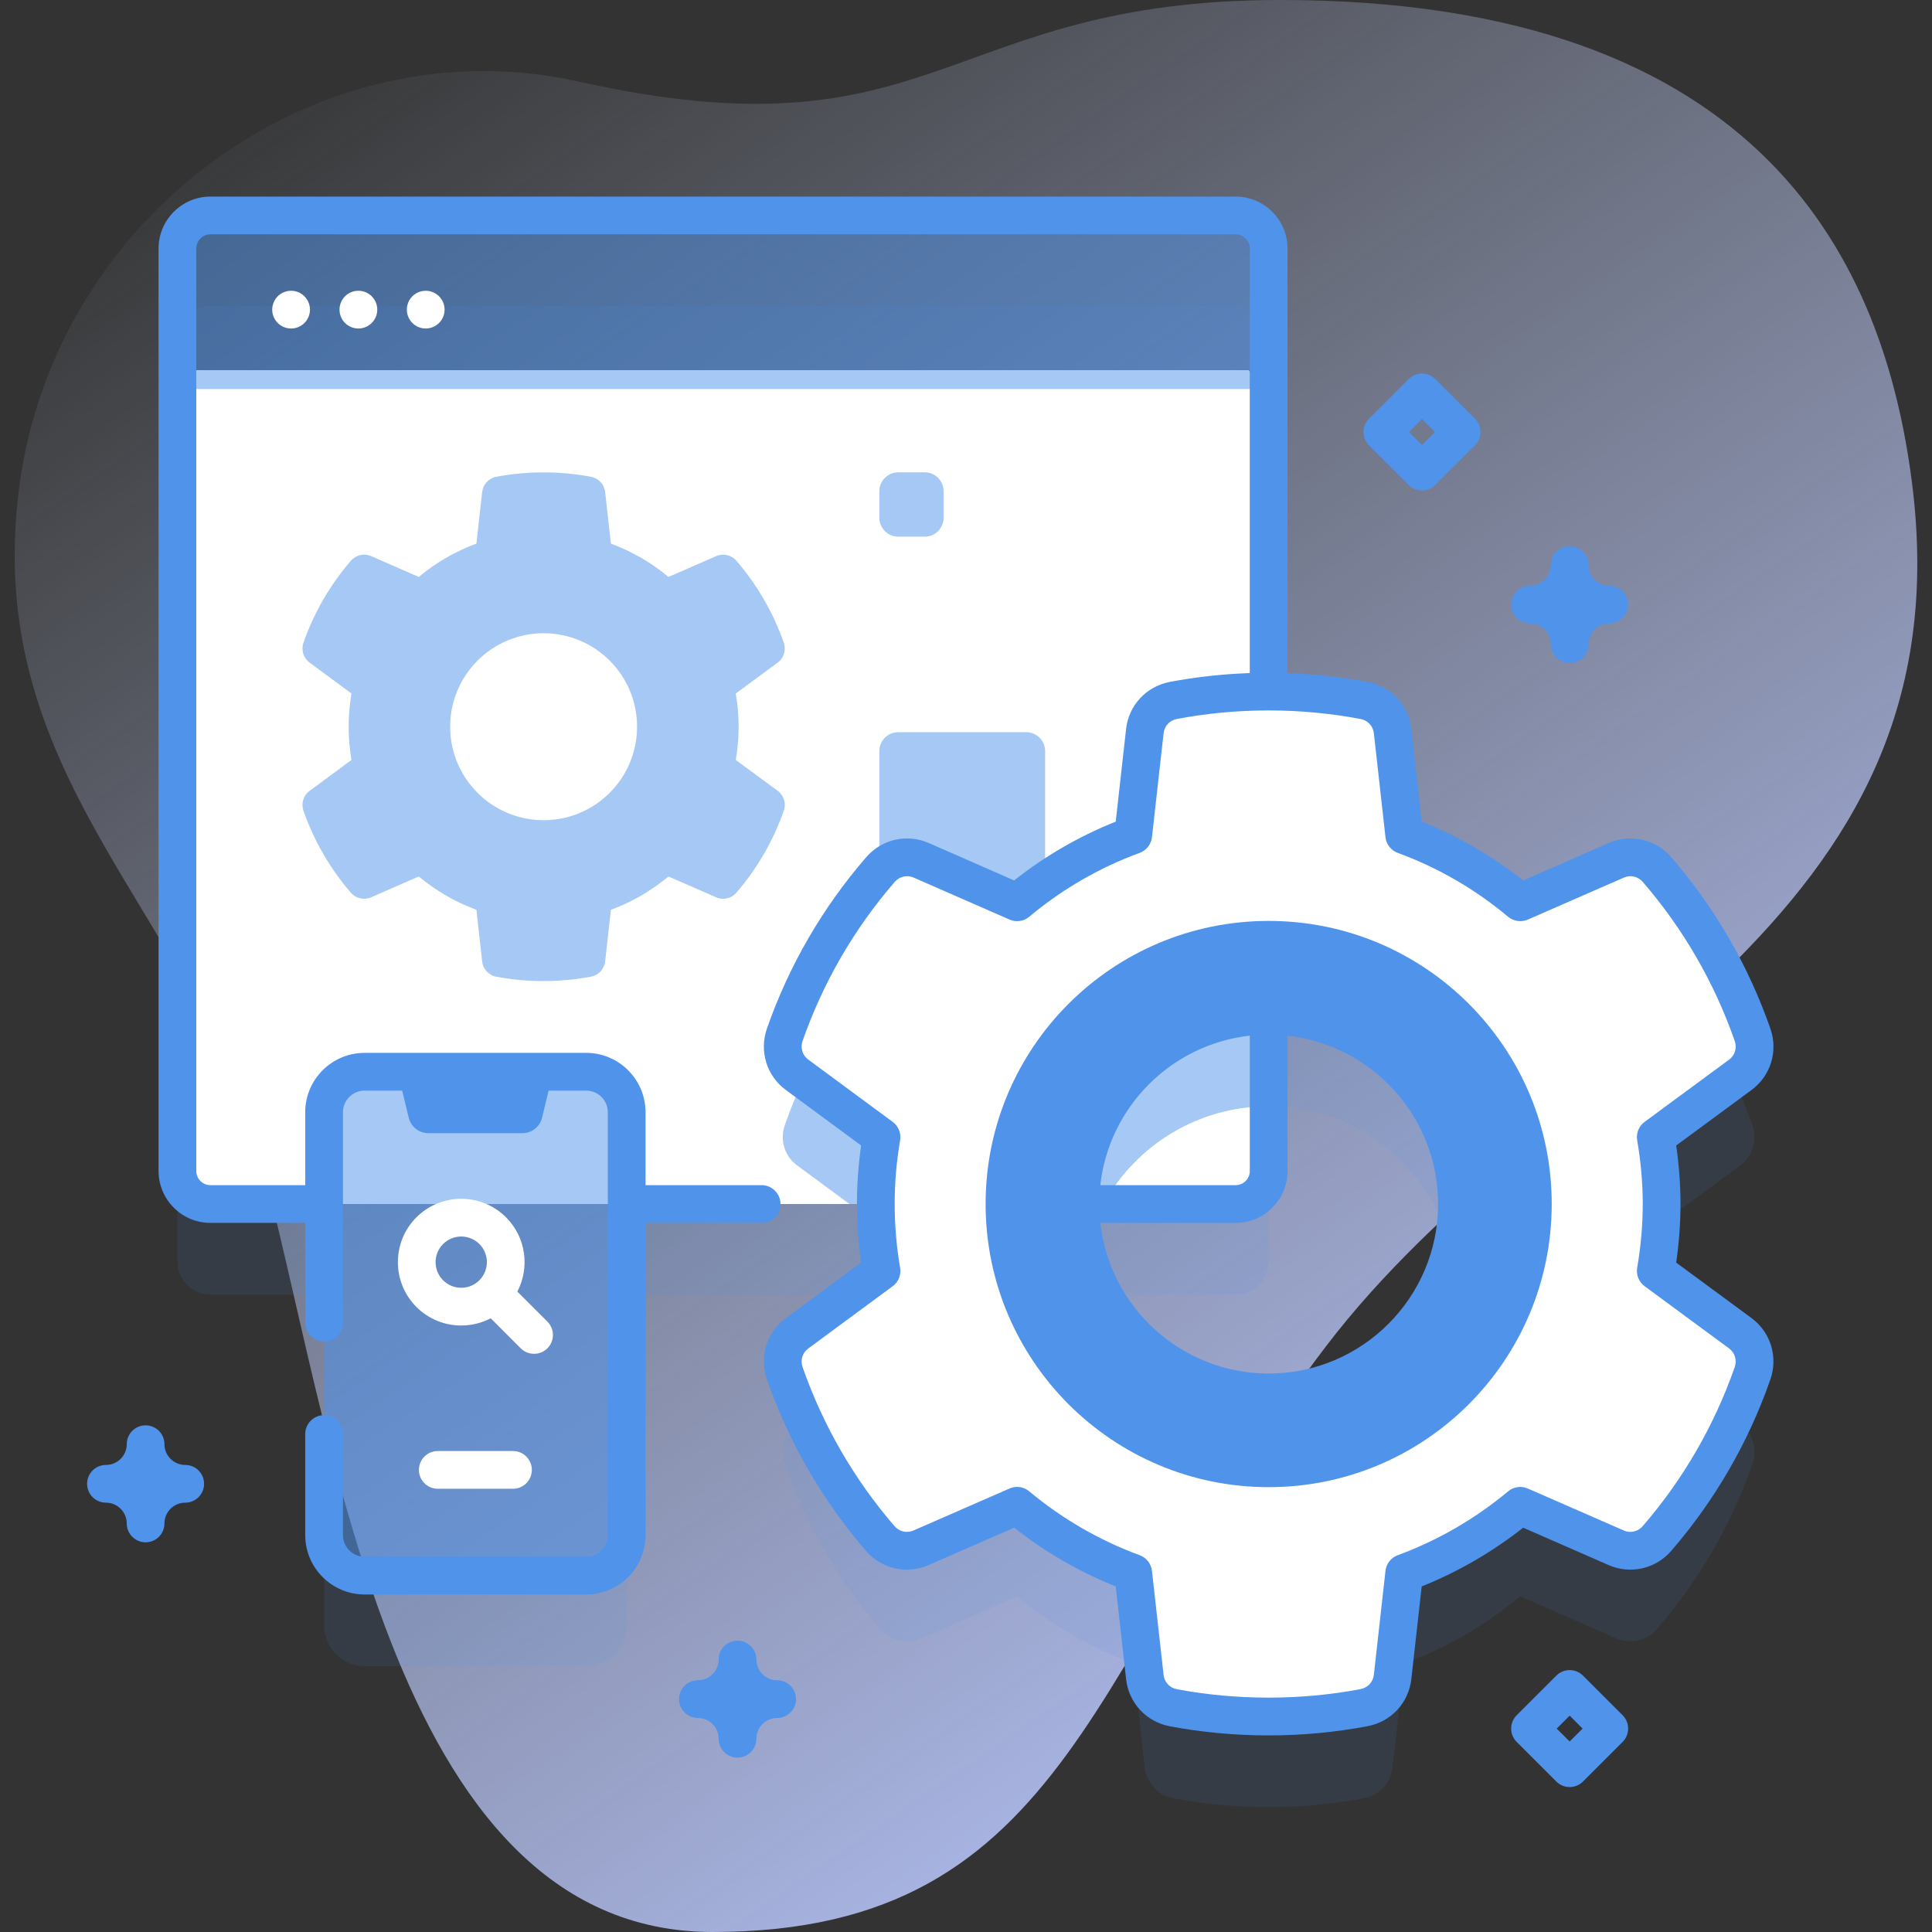 <svg width="60" height="60" viewBox="0 0 60 60" fill="none" xmlns="http://www.w3.org/2000/svg">
<rect x="0" y="0" width="60" height="60" fill="#333333" stroke="none"/>
<g clip-path="url(#clip0_3672_2882)">
<path d="M59.373 14.95C58.522 8.367 54.941 0 39.758 0C29.272 0 29.131 5.023 17.962 2.532C9.823 0.718 1.73 6.704 0.605 15.067C-0.608 24.088 5.917 28.224 8.036 35.793C10.321 43.958 11.963 60 22.131 60C33.343 60 33.922 51.324 41.185 41.804C48.172 32.644 61.18 28.915 59.373 14.95Z" fill="url(#paint0_linear_3672_2882)"/>
<path opacity="0.1" d="M54.046 44.218L51.422 42.285C51.538 41.608 51.603 40.913 51.603 40.204C51.603 39.498 51.538 38.803 51.422 38.126L54.047 36.193C54.433 35.908 54.585 35.403 54.427 34.95C53.765 33.051 52.751 31.316 51.463 29.821C51.15 29.457 50.637 29.337 50.198 29.53L47.211 30.834C46.151 29.948 44.934 29.234 43.609 28.749L43.247 25.516C43.194 25.039 42.834 24.655 42.363 24.566C41.403 24.384 40.412 24.289 39.399 24.289V10.53C39.399 9.963 38.94 9.504 38.373 9.504H6.536C5.969 9.504 5.51 9.963 5.51 10.53V39.179C5.51 39.746 5.969 40.205 6.536 40.205H10.065V50.487C10.065 51.181 10.628 51.744 11.322 51.744H18.204C18.899 51.744 19.462 51.181 19.462 50.487V40.205H27.199C27.199 40.914 27.261 41.609 27.376 42.285L24.751 44.221C24.365 44.506 24.213 45.011 24.372 45.464C25.036 47.363 26.05 49.097 27.335 50.59C27.648 50.954 28.161 51.073 28.6 50.881L31.586 49.576C32.651 50.463 33.867 51.173 35.192 51.662L35.554 54.898C35.608 55.375 35.968 55.76 36.44 55.849C37.399 56.029 38.389 56.122 39.399 56.122C40.412 56.122 41.403 56.027 42.363 55.845C42.834 55.756 43.194 55.372 43.247 54.895L43.609 51.662C44.934 51.173 46.147 50.463 47.211 49.576L50.195 50.881C50.634 51.074 51.146 50.954 51.46 50.591C52.748 49.098 53.762 47.363 54.426 45.461C54.585 45.008 54.433 44.503 54.046 44.218ZM39.399 46.055C36.169 46.055 33.552 43.436 33.551 40.206H38.373C38.94 40.206 39.399 39.746 39.399 39.179V34.356C42.63 34.356 45.247 36.976 45.247 40.204C45.247 43.435 42.63 46.055 39.399 46.055Z" fill="#4F93EB"/>
<path d="M39.399 12.082V36.366C39.399 36.933 38.94 37.392 38.373 37.392H6.536C5.969 37.392 5.51 36.933 5.51 36.366V12.082L6.096 11.496H38.772L39.399 12.082Z" fill="white"/>
<path opacity="0.5" d="M36.439 24.566C35.968 24.655 35.608 25.04 35.554 25.516L35.192 28.749C33.868 29.234 32.651 29.944 31.586 30.835L28.606 29.529C28.168 29.337 27.654 29.457 27.342 29.82C26.051 31.313 25.037 33.047 24.372 34.947C24.213 35.4 24.365 35.904 24.752 36.19L26.382 37.392H34.271C35.265 35.583 37.188 34.356 39.399 34.356V24.29C38.386 24.29 37.397 24.385 36.439 24.566Z" fill="#4F93EB"/>
<path opacity="0.5" d="M31.871 30.468H27.895C27.571 30.468 27.309 30.206 27.309 29.883V23.325C27.309 23.002 27.571 22.739 27.895 22.739H31.871C32.194 22.739 32.457 23.002 32.457 23.325V29.883C32.457 30.206 32.194 30.468 31.871 30.468Z" fill="#4F93EB"/>
<path opacity="0.5" d="M39.399 12.082V7.718C39.399 7.151 38.94 6.691 38.373 6.691H6.536C5.969 6.691 5.51 7.151 5.51 7.718V12.082L39.399 12.082Z" fill="#4F93EB"/>
<path d="M9.04 10.202C9.364 10.202 9.626 9.94 9.626 9.616C9.626 9.292 9.364 9.03 9.04 9.03C8.716 9.03 8.454 9.292 8.454 9.616C8.454 9.94 8.716 10.202 9.04 10.202Z" fill="white"/>
<path d="M11.13 10.202C11.454 10.202 11.716 9.94 11.716 9.616C11.716 9.292 11.454 9.03 11.13 9.03C10.806 9.03 10.544 9.292 10.544 9.616C10.544 9.94 10.806 10.202 11.13 10.202Z" fill="white"/>
<path d="M13.221 10.202C13.544 10.202 13.807 9.94 13.807 9.616C13.807 9.292 13.544 9.03 13.221 9.03C12.897 9.03 12.635 9.292 12.635 9.616C12.635 9.94 12.897 10.202 13.221 10.202Z" fill="white"/>
<path d="M54.046 41.405L51.422 39.473C51.537 38.796 51.603 38.1 51.603 37.391C51.603 36.685 51.537 35.99 51.422 35.314L54.046 33.38C54.433 33.095 54.585 32.591 54.427 32.138C53.765 30.238 52.751 28.504 51.464 27.009C51.151 26.645 50.637 26.525 50.198 26.717L47.212 28.022C46.151 27.135 44.935 26.421 43.609 25.936L43.247 22.704C43.195 22.227 42.835 21.843 42.363 21.754C41.403 21.572 40.411 21.477 39.399 21.477C38.386 21.477 37.397 21.572 36.439 21.754C35.968 21.843 35.608 22.227 35.554 22.703L35.192 25.936C33.868 26.421 32.651 27.132 31.586 28.022L28.606 26.717C28.168 26.525 27.656 26.644 27.342 27.007C26.051 28.5 25.037 30.235 24.372 32.134C24.213 32.588 24.365 33.092 24.752 33.378L27.377 35.314C27.261 35.99 27.199 36.681 27.199 37.391C27.199 38.1 27.261 38.796 27.377 39.473L24.752 41.408C24.365 41.693 24.213 42.198 24.372 42.652C25.037 44.55 26.05 46.285 27.334 47.778C27.649 48.141 28.161 48.261 28.6 48.068L31.586 46.764C32.651 47.651 33.868 48.36 35.192 48.849L35.554 52.086C35.608 52.562 35.968 52.947 36.44 53.036C37.4 53.216 38.389 53.309 39.399 53.309C40.411 53.309 41.403 53.214 42.363 53.032C42.835 52.943 43.195 52.559 43.247 52.082L43.609 48.849C44.935 48.36 46.147 47.651 47.212 46.764L50.194 48.068C50.634 48.261 51.147 48.141 51.46 47.779C52.748 46.286 53.761 44.55 54.427 42.648C54.585 42.195 54.433 41.69 54.046 41.405ZM39.399 45.442C34.953 45.442 31.352 41.836 31.352 37.39C31.352 32.949 34.953 29.343 39.399 29.343C43.845 29.343 47.446 32.949 47.446 37.39C47.446 41.836 43.845 45.442 39.399 45.442Z" fill="white"/>
<path d="M39.4 28.6C34.543 28.6 30.609 32.538 30.609 37.39C30.609 42.246 34.543 46.185 39.4 46.185C44.256 46.185 48.19 42.246 48.19 37.39C48.19 32.538 44.256 28.6 39.4 28.6ZM39.4 43.242C36.169 43.242 33.552 40.622 33.552 37.391C33.552 34.164 36.169 31.544 39.4 31.544C42.63 31.544 45.247 34.164 45.247 37.391C45.247 40.622 42.63 43.242 39.4 43.242Z" fill="#4F93EB"/>
<path opacity="0.5" d="M22.939 22.568C22.939 22.218 22.907 21.873 22.849 21.537L24.152 20.578C24.344 20.436 24.42 20.186 24.341 19.961C24.012 19.018 23.509 18.157 22.87 17.415C22.715 17.235 22.46 17.175 22.242 17.27L20.76 17.918C20.234 17.478 19.63 17.124 18.972 16.883L18.793 15.279C18.766 15.042 18.587 14.851 18.354 14.807C17.877 14.717 17.385 14.67 16.883 14.67C16.38 14.67 15.889 14.717 15.413 14.807C15.179 14.851 15.001 15.042 14.974 15.279L14.795 16.883C14.137 17.124 13.534 17.476 13.005 17.918L11.526 17.27C11.308 17.175 11.054 17.234 10.898 17.414C10.258 18.155 9.754 19.016 9.424 19.959C9.346 20.184 9.421 20.434 9.613 20.576L10.915 21.537C10.858 21.873 10.828 22.216 10.828 22.568C10.828 22.92 10.858 23.265 10.915 23.601L9.613 24.562C9.421 24.703 9.346 24.954 9.424 25.179C9.754 26.122 10.257 26.982 10.895 27.723C11.05 27.903 11.305 27.963 11.523 27.867L13.005 27.22C13.534 27.66 14.137 28.012 14.795 28.255L14.974 29.861C15.001 30.098 15.18 30.289 15.414 30.333C15.89 30.422 16.382 30.468 16.883 30.468C17.385 30.468 17.877 30.421 18.354 30.331C18.588 30.287 18.766 30.096 18.793 29.859L18.972 28.255C19.63 28.012 20.232 27.66 20.76 27.22L22.241 27.867C22.459 27.963 22.713 27.904 22.869 27.723C23.508 26.982 24.011 26.121 24.341 25.177C24.42 24.952 24.344 24.702 24.152 24.56L22.85 23.601C22.907 23.265 22.939 22.92 22.939 22.568ZM16.883 25.472C15.279 25.472 13.98 24.172 13.98 22.568C13.98 20.966 15.279 19.666 16.883 19.666C18.486 19.666 19.785 20.966 19.785 22.568C19.785 24.172 18.486 25.472 16.883 25.472Z" fill="#4F93EB"/>
<path opacity="0.5" d="M28.72 16.666H27.895C27.571 16.666 27.309 16.404 27.309 16.08V15.255C27.309 14.932 27.571 14.669 27.895 14.669H28.72C29.043 14.669 29.305 14.932 29.305 15.255V16.08C29.305 16.404 29.043 16.666 28.72 16.666Z" fill="#4F93EB"/>
<path d="M27.309 18.355C27.309 18.678 27.571 18.941 27.895 18.941H31.871C32.194 18.941 32.457 18.678 32.457 18.355C32.457 18.031 32.194 17.769 31.871 17.769H27.895C27.571 17.769 27.309 18.031 27.309 18.355Z" fill="white"/>
<path d="M33.277 19.808H27.895C27.571 19.808 27.309 20.07 27.309 20.394C27.309 20.718 27.571 20.98 27.895 20.98H33.277C33.601 20.98 33.863 20.718 33.863 20.394C33.863 20.07 33.601 19.808 33.277 19.808Z" fill="white"/>
<path opacity="0.5" d="M18.205 48.932H11.323C10.628 48.932 10.065 48.369 10.065 47.674V34.541C10.065 33.846 10.628 33.284 11.323 33.284H12.347L13.305 33.87H16.223L17.181 33.284H18.205C18.899 33.284 19.462 33.846 19.462 34.541V47.674C19.462 48.369 18.899 48.932 18.205 48.932Z" fill="#4F93EB"/>
<path d="M16.834 34.712L17.18 33.284H12.347L12.694 34.712C12.762 34.994 13.014 35.192 13.305 35.192H16.223C16.513 35.192 16.765 34.993 16.834 34.712Z" fill="#4F93EB"/>
<path d="M54.394 40.933L52.056 39.212C52.144 38.598 52.189 37.987 52.189 37.391C52.189 36.797 52.144 36.187 52.056 35.574L54.394 33.852C54.99 33.413 55.226 32.647 54.981 31.945C54.3 29.992 53.266 28.203 51.907 26.626C51.422 26.063 50.642 25.884 49.964 26.18L47.304 27.342C46.34 26.581 45.282 25.968 44.152 25.517L43.83 22.638C43.748 21.903 43.202 21.316 42.472 21.177C41.656 21.023 40.822 20.933 39.985 20.903V7.718C39.985 6.829 39.262 6.105 38.373 6.105H6.536C5.647 6.105 4.924 6.829 4.924 7.718V36.366C4.924 37.255 5.647 37.978 6.536 37.978H9.479V41.074C9.479 41.397 9.742 41.66 10.065 41.66C10.389 41.66 10.651 41.397 10.651 41.074V34.541C10.651 34.171 10.952 33.87 11.322 33.87H18.205C18.575 33.87 18.876 34.171 18.876 34.541V47.675C18.876 48.044 18.575 48.346 18.205 48.346H11.322C10.952 48.346 10.651 48.045 10.651 47.675V44.535C10.651 44.211 10.389 43.949 10.065 43.949C9.742 43.949 9.479 44.211 9.479 44.535V47.675C9.479 48.691 10.306 49.518 11.322 49.518H18.205C19.221 49.518 20.048 48.691 20.048 47.675V37.978H23.653C23.976 37.978 24.239 37.716 24.239 37.392C24.239 37.069 23.976 36.806 23.653 36.806H20.048V34.541C20.048 33.525 19.221 32.698 18.205 32.698H11.322C10.306 32.698 9.479 33.525 9.479 34.541V36.806H6.536C6.293 36.806 6.096 36.609 6.096 36.366V7.718C6.096 7.475 6.293 7.277 6.536 7.277H38.373C38.616 7.277 38.813 7.475 38.813 7.718V20.903C37.978 20.932 37.145 21.023 36.33 21.177C35.6 21.316 35.054 21.903 34.972 22.638L34.65 25.517C33.516 25.969 32.457 26.582 31.495 27.342L28.842 26.18C28.165 25.884 27.384 26.062 26.899 26.623C25.54 28.195 24.503 29.984 23.819 31.94C23.573 32.643 23.808 33.41 24.404 33.849L26.743 35.574C26.657 36.177 26.613 36.787 26.613 37.391C26.613 37.997 26.657 38.608 26.743 39.212L24.404 40.937C23.808 41.376 23.573 42.143 23.819 42.845C24.502 44.798 25.536 46.586 26.891 48.16C27.376 48.723 28.157 48.902 28.835 48.606L31.495 47.443C32.458 48.201 33.516 48.813 34.65 49.268L34.972 52.15C35.054 52.887 35.601 53.474 36.332 53.612C37.332 53.8 38.364 53.895 39.399 53.895C40.432 53.895 41.465 53.799 42.472 53.608C43.202 53.47 43.748 52.883 43.83 52.147L44.152 49.268C45.283 48.814 46.34 48.202 47.304 47.444L49.96 48.606C50.637 48.901 51.419 48.723 51.904 48.161C53.262 46.587 54.297 44.798 54.98 42.842C55.225 42.139 54.99 41.372 54.394 40.933ZM53.874 42.455C53.239 44.271 52.278 45.934 51.017 47.395C50.869 47.566 50.633 47.621 50.43 47.532L47.447 46.227C47.243 46.138 47.007 46.171 46.837 46.314C45.807 47.172 44.653 47.84 43.407 48.299C43.199 48.376 43.052 48.563 43.027 48.784L42.666 52.017C42.641 52.238 42.475 52.415 42.254 52.457C40.381 52.811 38.402 52.808 36.549 52.46C36.327 52.418 36.162 52.242 36.137 52.02L35.775 48.784C35.75 48.563 35.603 48.376 35.395 48.299C34.145 47.838 32.99 47.17 31.962 46.314C31.855 46.224 31.721 46.178 31.587 46.178C31.508 46.178 31.428 46.194 31.352 46.227L28.366 47.532C28.162 47.62 27.926 47.566 27.779 47.395C26.52 45.933 25.56 44.272 24.925 42.458C24.85 42.244 24.92 42.012 25.099 41.88L27.724 39.944C27.902 39.813 27.991 39.592 27.954 39.374C27.842 38.718 27.785 38.051 27.785 37.391C27.785 36.733 27.842 36.067 27.954 35.412C27.991 35.193 27.902 34.973 27.724 34.841L25.099 32.905C24.92 32.773 24.85 32.541 24.925 32.327C25.561 30.511 26.523 28.85 27.785 27.39C27.932 27.219 28.168 27.164 28.372 27.253L31.352 28.558C31.556 28.648 31.792 28.614 31.963 28.471C32.99 27.612 34.144 26.944 35.394 26.487C35.602 26.41 35.75 26.222 35.775 26.001L36.137 22.768C36.161 22.547 36.327 22.37 36.548 22.328C38.417 21.974 40.386 21.975 42.254 22.329C42.475 22.37 42.641 22.547 42.666 22.768L43.027 26.001C43.052 26.222 43.2 26.41 43.408 26.487C44.653 26.942 45.806 27.61 46.836 28.471C47.006 28.614 47.243 28.647 47.446 28.559L50.433 27.254C50.636 27.164 50.872 27.22 51.019 27.39C52.282 28.855 53.242 30.517 53.874 32.33C53.949 32.544 53.878 32.776 53.699 32.908L51.075 34.841C50.896 34.972 50.807 35.193 50.844 35.411C50.959 36.081 51.017 36.747 51.017 37.391C51.017 38.037 50.959 38.704 50.844 39.374C50.807 39.592 50.896 39.813 51.075 39.944L53.699 41.877C53.878 42.009 53.948 42.241 53.874 42.455Z" fill="#4F93EB"/>
<path d="M39.4 30.957C39.4 30.957 39.4 30.957 39.4 30.957C39.4 30.957 39.4 30.957 39.4 30.957C35.852 30.957 32.966 33.843 32.966 37.391C32.966 40.941 35.852 43.828 39.4 43.828C42.947 43.828 45.834 40.941 45.834 37.391C45.834 33.843 42.947 30.957 39.4 30.957ZM38.814 32.163V36.366C38.814 36.609 38.616 36.806 38.373 36.806H34.171C34.441 34.372 36.379 32.434 38.814 32.163ZM39.4 42.657C36.697 42.657 34.464 40.606 34.171 37.978H38.373C39.262 37.978 39.986 37.255 39.986 36.366V32.163C42.612 32.455 44.662 34.688 44.662 37.391C44.662 40.294 42.301 42.657 39.4 42.657Z" fill="#4F93EB"/>
<path d="M17 41.044L16.067 40.112C16.456 39.369 16.339 38.428 15.716 37.805C14.948 37.038 13.7 37.038 12.932 37.805C12.165 38.572 12.165 39.822 12.932 40.589C13.316 40.973 13.82 41.165 14.324 41.165C14.639 41.165 14.953 41.09 15.239 40.94L16.171 41.873C16.286 41.987 16.436 42.044 16.586 42.044C16.736 42.044 16.886 41.987 17 41.873C17.229 41.644 17.229 41.273 17 41.044ZM13.761 39.76C13.45 39.45 13.45 38.944 13.761 38.634C13.916 38.479 14.12 38.401 14.324 38.401C14.528 38.401 14.732 38.479 14.887 38.634C15.198 38.944 15.198 39.45 14.887 39.76C14.577 40.071 14.071 40.071 13.761 39.76Z" fill="white"/>
<path d="M13.01 45.649C13.01 45.973 13.272 46.235 13.596 46.235H15.931C16.255 46.235 16.517 45.973 16.517 45.649C16.517 45.326 16.255 45.063 15.931 45.063H13.596C13.272 45.063 13.01 45.326 13.01 45.649Z" fill="white"/>
<path d="M48.747 20.592C48.423 20.592 48.161 20.33 48.161 20.006C48.161 19.651 47.872 19.362 47.517 19.362C47.193 19.362 46.931 19.099 46.931 18.776C46.931 18.452 47.193 18.19 47.517 18.19C47.872 18.19 48.161 17.901 48.161 17.545C48.161 17.221 48.423 16.959 48.747 16.959C49.071 16.959 49.333 17.221 49.333 17.545C49.333 17.901 49.622 18.19 49.977 18.19C50.301 18.19 50.563 18.452 50.563 18.776C50.563 19.099 50.301 19.362 49.977 19.362C49.622 19.362 49.333 19.651 49.333 20.006C49.333 20.33 49.071 20.592 48.747 20.592Z" fill="#4F93EB"/>
<path d="M4.521 47.898C4.198 47.898 3.936 47.635 3.936 47.312C3.936 46.956 3.646 46.667 3.291 46.667C2.967 46.667 2.705 46.405 2.705 46.081C2.705 45.757 2.967 45.495 3.291 45.495C3.646 45.495 3.936 45.206 3.936 44.851C3.936 44.527 4.198 44.265 4.521 44.265C4.845 44.265 5.107 44.527 5.107 44.851C5.107 45.206 5.397 45.495 5.752 45.495C6.076 45.495 6.338 45.757 6.338 46.081C6.338 46.405 6.076 46.667 5.752 46.667C5.397 46.667 5.107 46.956 5.107 47.312C5.107 47.635 4.845 47.898 4.521 47.898Z" fill="#4F93EB"/>
<path d="M22.904 54.584C22.581 54.584 22.318 54.322 22.318 53.998C22.318 53.643 22.029 53.354 21.674 53.354C21.35 53.354 21.088 53.092 21.088 52.768C21.088 52.444 21.35 52.182 21.674 52.182C22.029 52.182 22.318 51.893 22.318 51.538C22.318 51.214 22.581 50.952 22.904 50.952C23.228 50.952 23.49 51.214 23.49 51.538C23.49 51.893 23.779 52.182 24.135 52.182C24.458 52.182 24.721 52.444 24.721 52.768C24.721 53.092 24.458 53.354 24.135 53.354C23.779 53.354 23.49 53.643 23.49 53.998C23.49 54.322 23.228 54.584 22.904 54.584Z" fill="#4F93EB"/>
<path d="M44.161 15.233C44.011 15.233 43.861 15.176 43.747 15.061L42.516 13.831C42.288 13.602 42.288 13.231 42.516 13.002L43.747 11.772C43.975 11.543 44.347 11.543 44.575 11.772L45.806 13.002C46.035 13.231 46.035 13.602 45.806 13.831L44.575 15.061C44.461 15.176 44.311 15.233 44.161 15.233ZM43.759 13.417L44.161 13.819L44.563 13.417L44.161 13.015L43.759 13.417Z" fill="#4F93EB"/>
<path d="M48.747 55.499C48.597 55.499 48.447 55.442 48.333 55.327L47.102 54.097C46.873 53.868 46.873 53.497 47.102 53.268L48.333 52.038C48.561 51.809 48.933 51.809 49.161 52.038L50.392 53.268C50.621 53.497 50.621 53.868 50.392 54.097L49.161 55.327C49.047 55.442 48.897 55.499 48.747 55.499ZM48.345 53.683L48.747 54.084L49.149 53.683L48.747 53.281L48.345 53.683Z" fill="#4F93EB"/>
</g>
<defs>
<linearGradient id="paint0_linear_3672_2882" x1="3.87" y1="3.253" x2="43.711" y2="61.352" gradientUnits="userSpaceOnUse">
<stop stop-color="#D2DEFF" stop-opacity="0"/>
<stop offset="1" stop-color="#B7C5FF"/>
</linearGradient>
<clipPath id="clip0_3672_2882">
<rect width="60" height="60" fill="white"/>
</clipPath>
</defs>
</svg>

